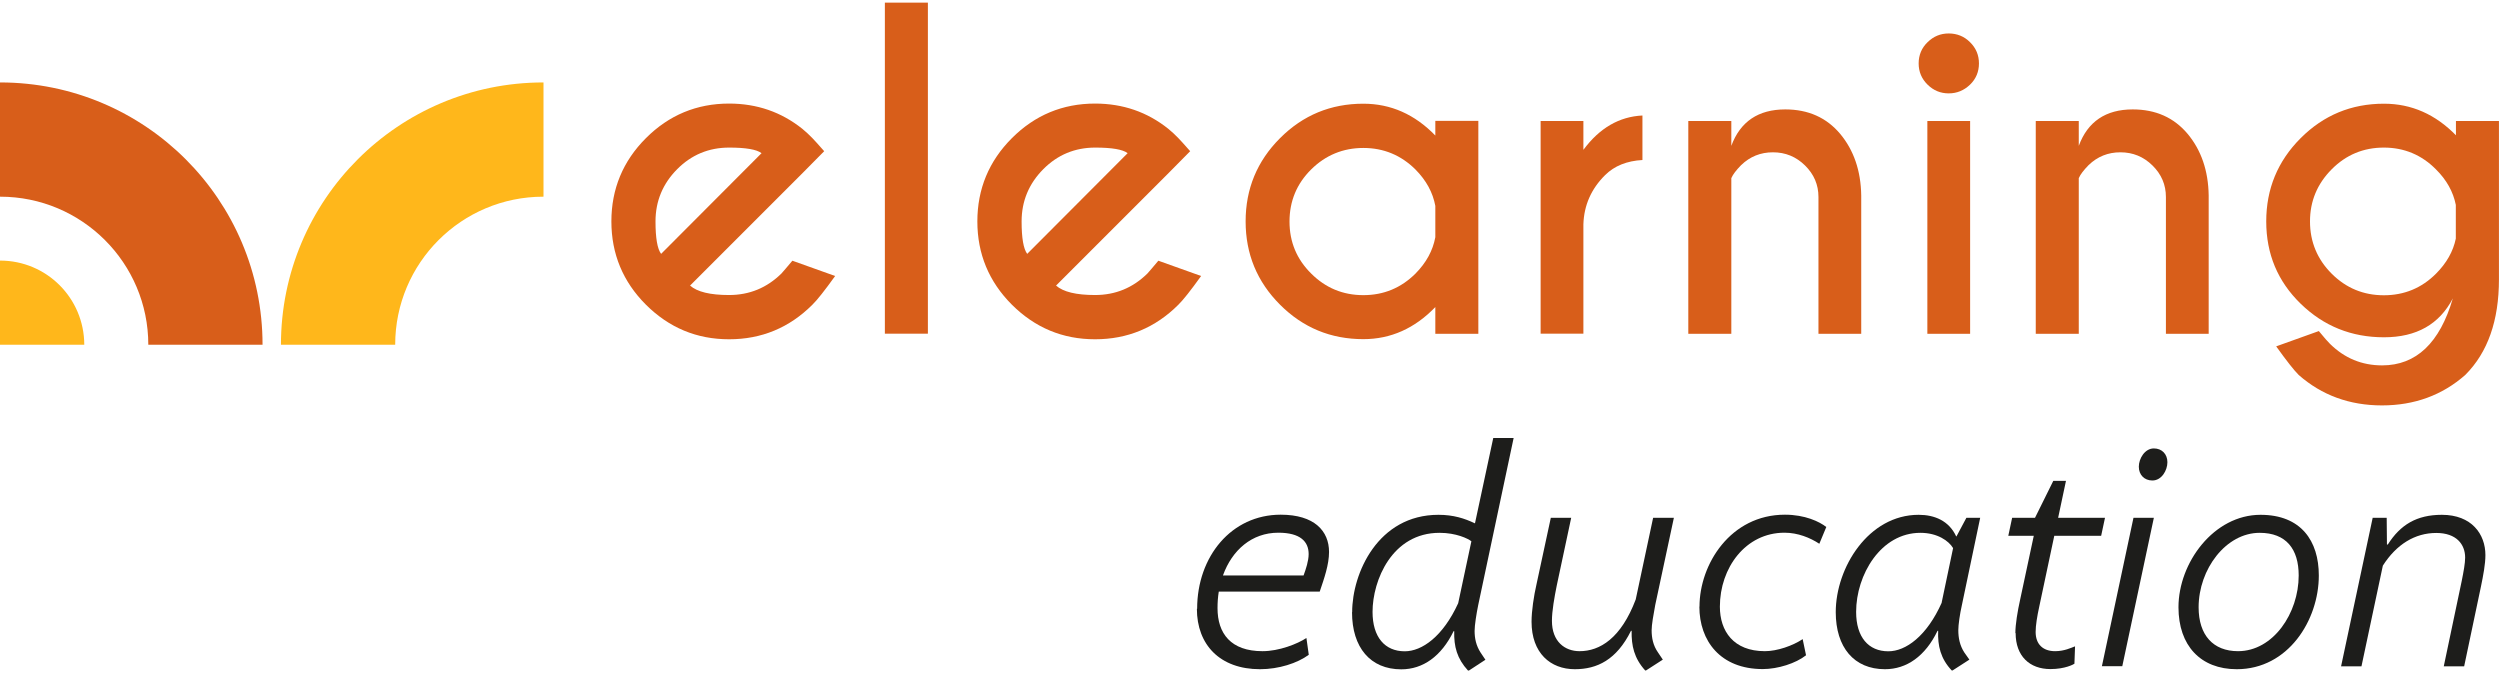 <svg width="208" height="56" viewBox="0 0 208 56" fill="none" xmlns="http://www.w3.org/2000/svg">
<path d="M57.413 23.759C58.013 24.287 59.089 24.546 60.661 24.546C62.357 24.546 63.805 23.946 65.016 22.756C65.16 22.591 65.471 22.239 65.926 21.691L69.484 22.963C68.615 24.173 67.984 24.97 67.591 25.352C65.677 27.266 63.361 28.228 60.661 28.228C57.962 28.228 55.666 27.266 53.742 25.352C51.828 23.439 50.867 21.122 50.867 18.422C50.867 15.723 51.828 13.406 53.742 11.493C55.655 9.579 57.962 8.617 60.661 8.617C62.978 8.617 65.005 9.321 66.753 10.717C67.043 10.955 67.322 11.213 67.591 11.493C67.705 11.607 68.036 11.969 68.573 12.579L66.784 14.389L57.403 23.77L57.413 23.759ZM63.361 12.744C62.957 12.434 62.057 12.279 60.661 12.279C58.975 12.279 57.527 12.879 56.338 14.079C55.148 15.278 54.538 16.726 54.538 18.422C54.538 19.808 54.693 20.708 55.004 21.122L63.361 12.744Z" fill="#D85E1A"/>
<path d="M77.2 0.219V27.762H73.621V0.219H77.2Z" fill="#D85E1A"/>
<path d="M87.863 23.759C88.463 24.287 89.538 24.546 91.111 24.546C92.807 24.546 94.255 23.946 95.465 22.756C95.61 22.591 95.92 22.239 96.375 21.691L99.933 22.963C99.064 24.173 98.433 24.97 98.04 25.352C96.127 27.266 93.81 28.228 91.111 28.228C88.411 28.228 86.115 27.266 84.191 25.352C82.278 23.439 81.316 21.122 81.316 18.422C81.316 15.723 82.278 13.406 84.191 11.493C86.105 9.579 88.411 8.617 91.111 8.617C93.427 8.617 95.455 9.321 97.203 10.717C97.492 10.955 97.772 11.213 98.04 11.493C98.154 11.607 98.485 11.969 99.023 12.579L97.234 14.389L87.853 23.77L87.863 23.759ZM93.82 12.744C93.417 12.434 92.517 12.279 91.121 12.279C89.435 12.279 87.987 12.879 86.798 14.079C85.608 15.278 84.998 16.726 84.998 18.422C84.998 19.808 85.153 20.708 85.463 21.122L93.82 12.744Z" fill="#D85E1A"/>
<path d="M119.419 11.296V10.055H122.998V27.773H119.419V25.549C117.702 27.328 115.706 28.217 113.431 28.217C110.721 28.217 108.414 27.266 106.501 25.352C104.588 23.439 103.636 21.132 103.636 18.422C103.636 15.713 104.588 13.406 106.501 11.493C108.414 9.579 110.721 8.628 113.431 8.628C115.706 8.628 117.702 9.507 119.419 11.276V11.296ZM119.419 19.746V17.13C119.212 16.013 118.664 15.009 117.764 14.099C116.565 12.91 115.117 12.31 113.431 12.31C111.745 12.31 110.286 12.91 109.087 14.099C107.887 15.289 107.287 16.737 107.287 18.433C107.287 20.129 107.887 21.567 109.087 22.756C110.286 23.956 111.734 24.556 113.431 24.556C115.127 24.556 116.565 23.956 117.764 22.767C118.664 21.856 119.212 20.853 119.419 19.736V19.746Z" fill="#D85E1A"/>
<path d="M131.748 12.454C133.082 10.655 134.716 9.703 136.651 9.61V13.313C135.358 13.385 134.323 13.799 133.548 14.565C132.389 15.713 131.789 17.078 131.738 18.66V27.762H128.18V10.065H131.738V12.454H131.748Z" fill="#D85E1A"/>
<path d="M144.046 14.813V27.772H140.467V10.065H144.046V12.134C144.79 10.117 146.29 9.103 148.535 9.103C150.448 9.103 151.968 9.786 153.106 11.141C154.233 12.496 154.823 14.203 154.854 16.261V27.772H151.296V16.395C151.296 15.371 150.924 14.502 150.179 13.768C149.434 13.034 148.545 12.672 147.511 12.672C146.476 12.672 145.607 13.023 144.863 13.737C144.449 14.161 144.18 14.513 144.056 14.802L144.046 14.813Z" fill="#D85E1A"/>
<path d="M163.904 3.508C164.401 3.994 164.649 4.584 164.649 5.277C164.649 5.969 164.401 6.569 163.904 7.045C163.408 7.521 162.818 7.769 162.135 7.769C161.453 7.769 160.874 7.531 160.377 7.045C159.881 6.559 159.632 5.969 159.632 5.277C159.632 4.584 159.881 3.984 160.377 3.508C160.874 3.022 161.453 2.784 162.135 2.784C162.818 2.784 163.418 3.022 163.904 3.508ZM163.914 10.065V27.772H160.356V10.065H163.914Z" fill="#D85E1A"/>
<path d="M172.954 14.813V27.772H169.375V10.065H172.954V12.134C173.699 10.117 175.198 9.103 177.443 9.103C179.356 9.103 180.877 9.786 182.014 11.141C183.142 12.496 183.731 14.203 183.762 16.261V27.772H180.204V16.395C180.204 15.371 179.832 14.502 179.087 13.768C178.343 13.034 177.453 12.672 176.419 12.672C175.385 12.672 174.516 13.023 173.771 13.737C173.357 14.161 173.088 14.513 172.964 14.802L172.954 14.813Z" fill="#D85E1A"/>
<path d="M204.334 11.286V10.066H207.913V23.232C207.913 26.676 206.982 29.324 205.11 31.196C203.197 32.882 200.88 33.73 198.18 33.73C195.481 33.73 193.164 32.882 191.251 31.196C190.858 30.803 190.237 30.017 189.379 28.817L192.926 27.545C193.381 28.093 193.692 28.455 193.857 28.61C195.067 29.8 196.505 30.4 198.191 30.4C201.025 30.4 202.99 28.538 204.076 24.825C202.959 26.976 201.056 28.062 198.346 28.062C195.636 28.062 193.33 27.131 191.416 25.27C189.503 23.408 188.551 21.132 188.551 18.422C188.551 15.713 189.503 13.406 191.416 11.493C193.33 9.579 195.636 8.628 198.346 8.628C200.632 8.628 202.628 9.507 204.355 11.276L204.334 11.286ZM204.324 17.047C204.107 15.961 203.559 14.968 202.669 14.089C201.48 12.889 200.032 12.279 198.336 12.279C196.639 12.279 195.191 12.879 193.992 14.089C192.792 15.299 192.192 16.737 192.192 18.422C192.192 20.108 192.792 21.567 193.992 22.767C195.191 23.966 196.639 24.566 198.336 24.566C200.032 24.566 201.48 23.966 202.669 22.777C203.548 21.898 204.107 20.915 204.324 19.85V17.047Z" fill="#D85E1A"/>
<path d="M99.602 50.651C99.602 46.297 102.457 42.822 106.553 42.822C109.355 42.822 110.576 44.176 110.576 45.924C110.576 46.979 110.173 48.127 109.8 49.224H101.402C101.329 49.669 101.298 50.124 101.298 50.599C101.298 52.699 102.395 54.178 105.042 54.178C106.418 54.178 107.938 53.578 108.694 53.082L108.89 54.478C107.938 55.181 106.387 55.678 104.836 55.678C101.485 55.678 99.581 53.63 99.581 50.651H99.602ZM101.753 47.879H108.456C108.652 47.352 108.88 46.659 108.88 46.1C108.88 45.076 108.207 44.321 106.356 44.321C104.153 44.321 102.508 45.769 101.753 47.869V47.879Z" fill="#1D1D1B"/>
<path d="M112.5 50.93C112.5 47.683 114.651 42.832 119.678 42.832C120.929 42.832 121.85 43.132 122.698 43.535H122.719L124.239 36.44H125.935L122.987 50.341C122.843 51.044 122.687 52.016 122.687 52.492C122.687 53.113 122.812 53.712 123.184 54.292L123.587 54.892L122.212 55.791H122.139C121.219 54.788 120.96 53.795 120.991 52.513H120.94C119.916 54.612 118.385 55.688 116.585 55.688C114.01 55.688 112.489 53.868 112.489 50.941L112.5 50.93ZM121.322 50.185L122.419 45.035C122.139 44.807 121.146 44.331 119.771 44.331C115.82 44.331 114.196 48.282 114.196 50.91C114.196 53.009 115.22 54.188 116.875 54.188C118.302 54.188 120.05 52.968 121.322 50.185Z" fill="#1D1D1B"/>
<path d="M127.425 51.727C127.425 50.827 127.621 49.555 127.828 48.655L129.028 43.08H130.724L129.524 48.707C129.328 49.679 129.121 50.827 129.121 51.654C129.121 53.382 130.196 54.178 131.417 54.178C133.113 54.178 134.871 53.102 136.092 49.875L137.54 43.08H139.267L137.716 50.331C137.571 51.106 137.416 51.985 137.416 52.43C137.416 53.082 137.54 53.702 137.943 54.281L138.347 54.881L136.95 55.781H136.878C135.957 54.757 135.73 53.733 135.751 52.482H135.699C134.499 54.902 132.875 55.678 131.024 55.678C128.997 55.678 127.425 54.333 127.425 51.727Z" fill="#1D1D1B"/>
<path d="M141.398 50.475C141.398 46.928 143.994 42.822 148.503 42.822C150.179 42.822 151.379 43.401 151.948 43.846L151.368 45.242C150.613 44.745 149.589 44.321 148.472 44.321C145.225 44.321 143.094 47.248 143.094 50.475C143.094 52.502 144.221 54.178 146.838 54.178C147.862 54.178 149.165 53.723 149.982 53.175L150.262 54.519C149.414 55.192 147.914 55.667 146.662 55.667C143.135 55.667 141.387 53.32 141.387 50.465L141.398 50.475Z" fill="#1D1D1B"/>
<path d="M164.752 43.08L163.232 50.33C163.056 51.106 162.932 51.985 162.932 52.43C162.932 53.082 163.056 53.702 163.428 54.281L163.852 54.881L162.456 55.781H162.384C161.463 54.809 161.204 53.733 161.256 52.482H161.204C160.181 54.602 158.629 55.678 156.829 55.678C154.254 55.678 152.734 53.857 152.734 50.93C152.734 47.227 155.454 42.832 159.632 42.832C160.956 42.832 162.156 43.328 162.756 44.631H162.777L163.604 43.08H164.752ZM161.546 50.134L162.497 45.604C162.146 45.004 161.194 44.331 159.777 44.331C156.478 44.331 154.43 47.827 154.43 50.91C154.43 53.009 155.454 54.188 157.109 54.188C158.557 54.188 160.305 52.937 161.556 50.134H161.546Z" fill="#1D1D1B"/>
<path d="M167.679 52.678C167.679 51.954 167.855 50.878 168.083 49.855L169.21 44.58H167.09L167.41 43.08H169.313L170.834 40.008H171.889L171.237 43.08H175.136L174.816 44.58H170.916L169.665 50.475C169.489 51.272 169.365 52.047 169.365 52.575C169.365 53.599 169.965 54.178 170.989 54.178C171.744 54.178 172.313 53.899 172.644 53.775L172.592 55.222C172.52 55.274 171.816 55.667 170.596 55.667C168.869 55.667 167.7 54.592 167.7 52.668L167.679 52.678Z" fill="#1D1D1B"/>
<path d="M174.878 55.429L177.505 43.08H179.201L176.574 55.429H174.878ZM179.201 37.309C179.873 37.309 180.328 37.785 180.328 38.457C180.328 39.129 179.853 39.977 179.077 39.977C178.405 39.977 177.95 39.501 177.95 38.829C177.95 38.157 178.446 37.309 179.201 37.309Z" fill="#1D1D1B"/>
<path d="M192.926 47.879C192.926 51.603 190.371 55.678 186.1 55.678C183.08 55.678 181.249 53.702 181.249 50.527C181.249 46.803 184.197 42.832 188.075 42.832C191.447 42.832 192.926 45.004 192.926 47.879ZM182.925 50.527C182.925 52.854 184.145 54.178 186.203 54.178C189.13 54.178 191.251 51.023 191.251 47.879C191.251 45.676 190.206 44.331 188.003 44.331C185.2 44.331 182.925 47.352 182.925 50.527Z" fill="#1D1D1B"/>
<path d="M197.394 43.08H198.573L198.594 45.304H198.666C199.711 43.659 201.066 42.832 203.166 42.832C205.637 42.832 206.786 44.435 206.786 46.183C206.786 46.928 206.61 47.858 206.413 48.81L205.017 55.44H203.321L204.82 48.313C204.965 47.59 205.1 46.865 205.1 46.39C205.1 45.293 204.376 44.342 202.7 44.342C200.921 44.342 199.38 45.293 198.253 47.062L196.474 55.44H194.777L197.405 43.09L197.394 43.08Z" fill="#1D1D1B"/>
<path d="M0.01 6.859H0V16.364H0.01C6.816 16.364 12.339 21.877 12.339 28.683H21.844C21.844 16.633 12.07 6.859 0.01 6.859Z" fill="#D85E1A"/>
<path d="M23.375 28.683H32.88C32.88 21.877 38.403 16.364 45.209 16.364H45.219V6.859H45.209C33.149 6.859 23.375 16.633 23.375 28.683Z" fill="#FFB71B"/>
<path d="M7.012 28.683H0V21.68C3.879 21.68 7.002 24.804 7.012 28.683Z" fill="#FFB71B"/>
</svg>

